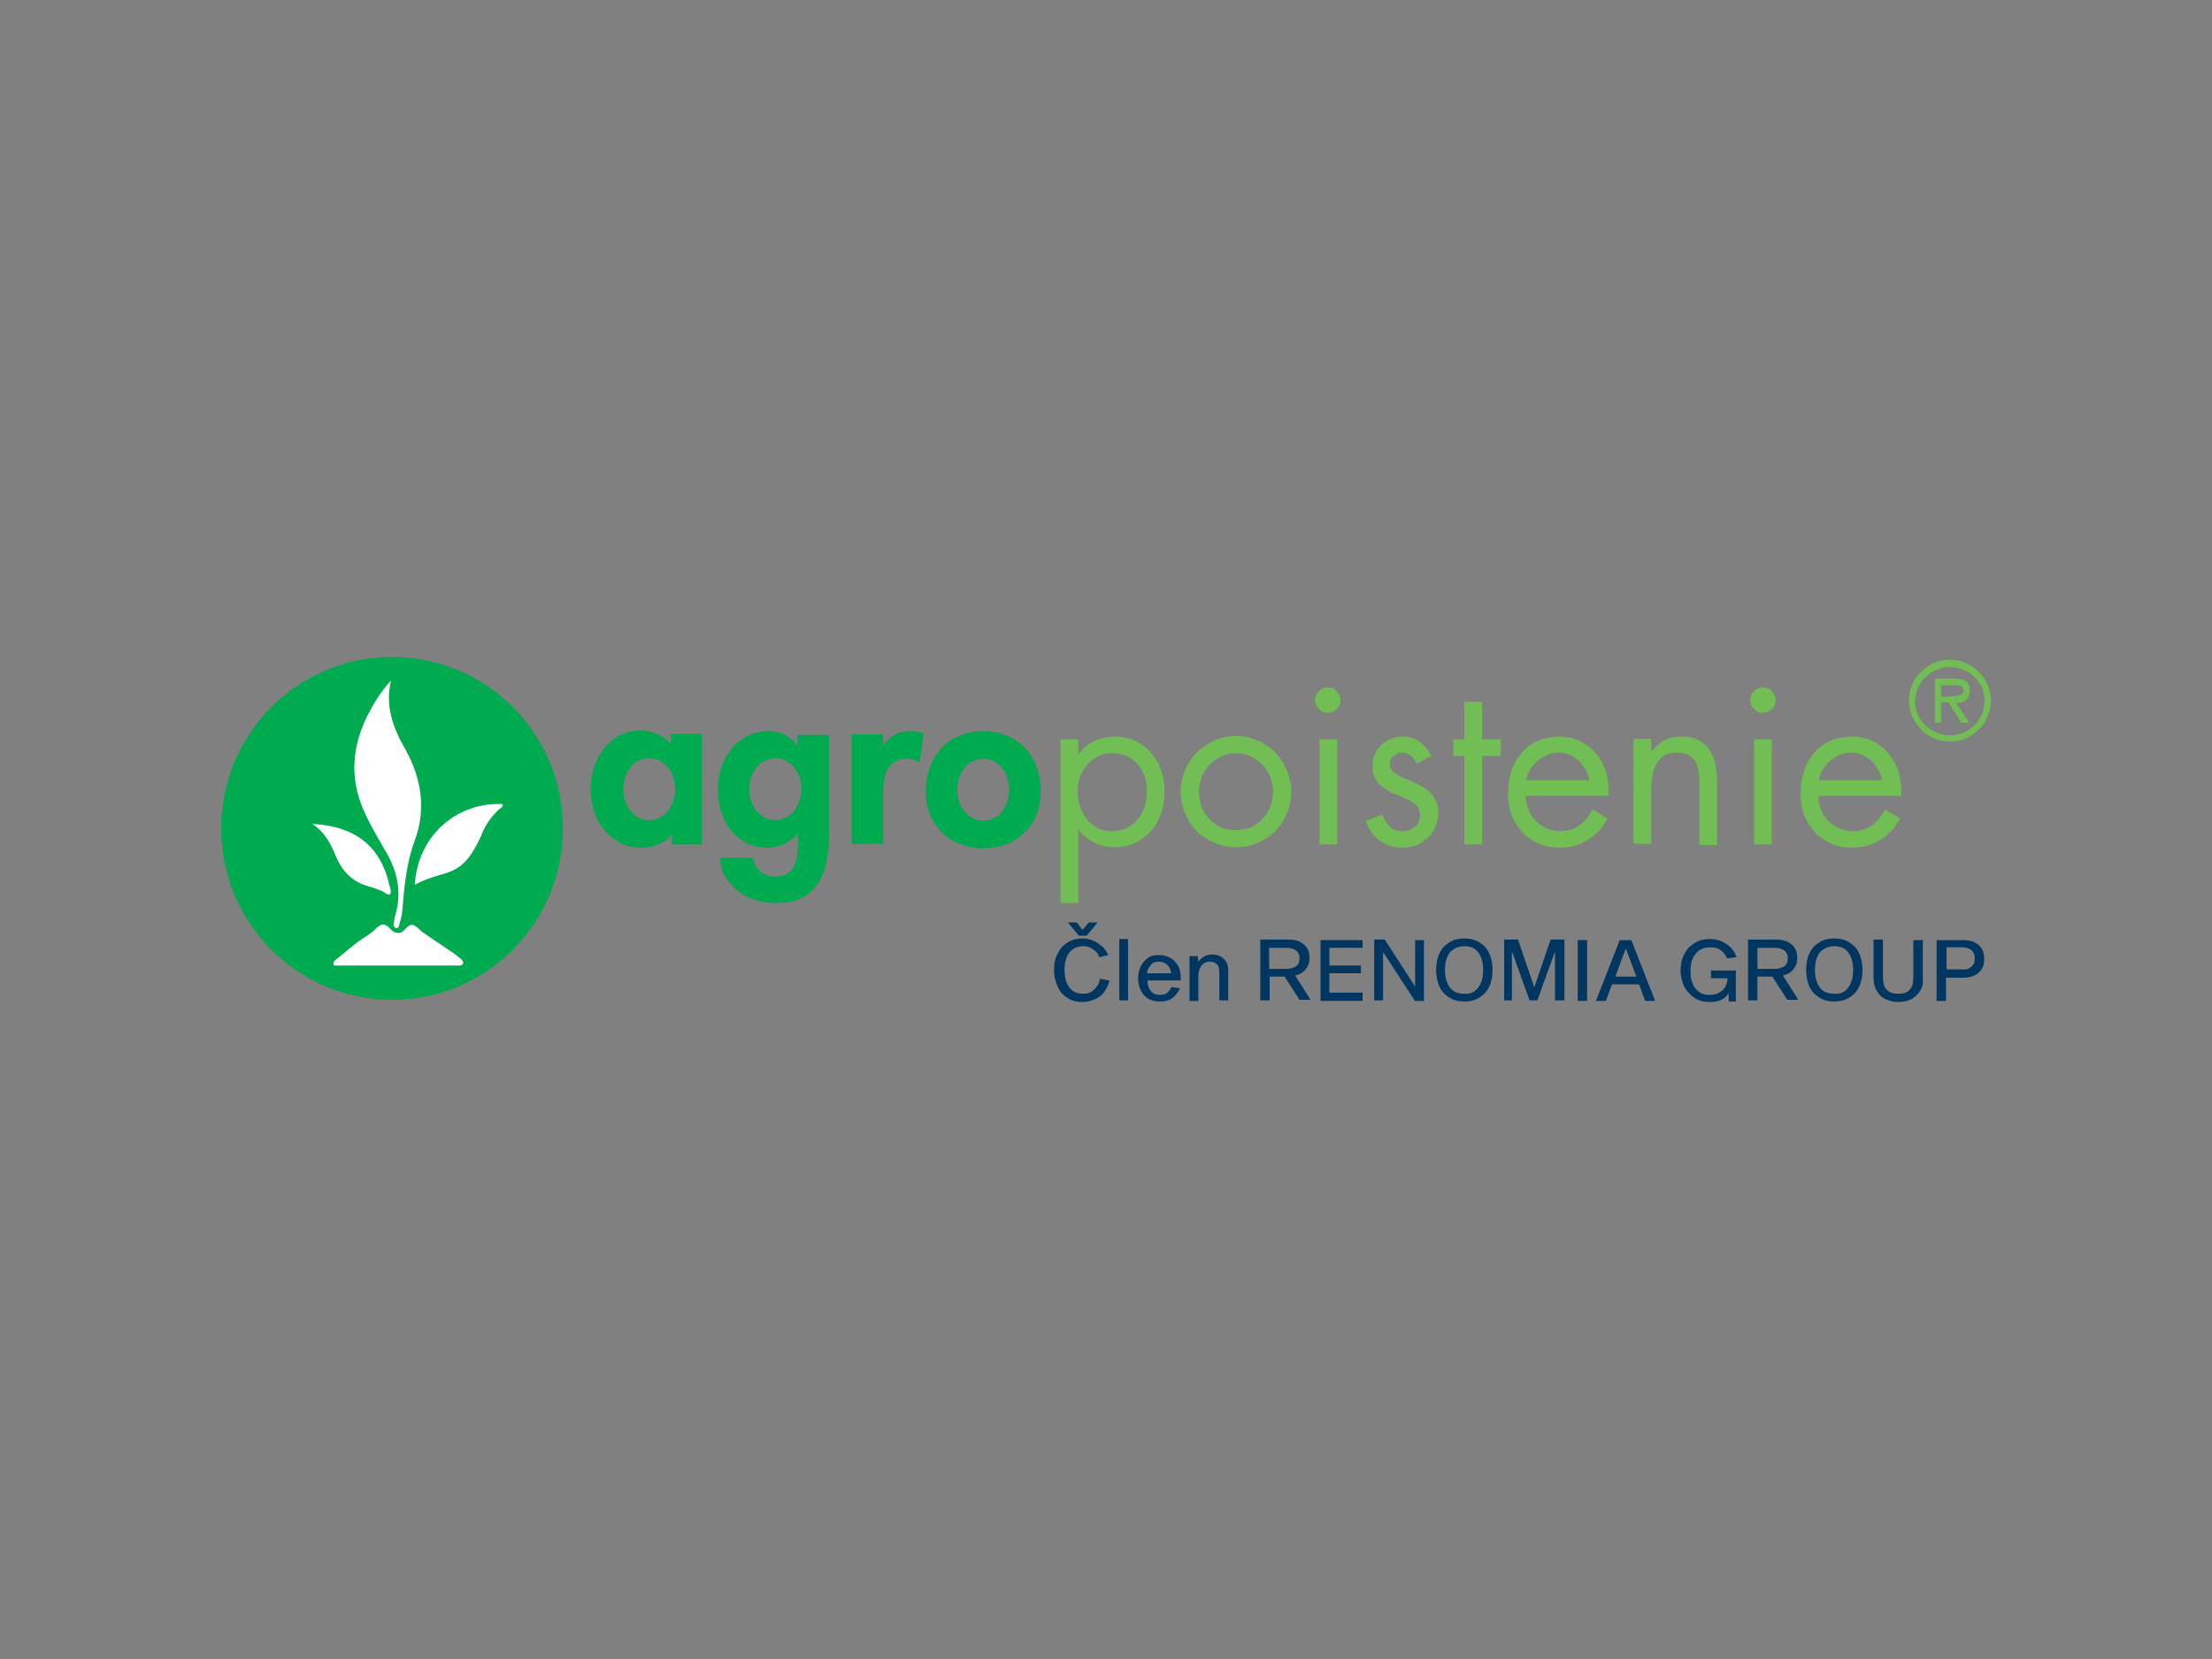 <?xml version="1.0" encoding="UTF-8"?> <svg xmlns="http://www.w3.org/2000/svg" xmlns:xlink="http://www.w3.org/1999/xlink" version="1.1" id="Layer_1" x="0px" y="0px" width="400px" height="300px" viewBox="0 0 400 300" xml:space="preserve"><rect x="0" y="0" width="400" height="300" fill="#808080" stroke="none"/> <g> <g> <path fill="#00AA4E" d="M127.1,152.7h-5.6v-1.8h-0.1c-0.6,0.8-1.4,1.4-2.4,1.8c-1,0.4-2,0.6-3,0.6c-1.5,0-2.7-0.3-3.9-0.9 c-1.1-0.6-2.1-1.4-2.9-2.4c-0.8-1-1.4-2.1-1.8-3.4c-0.4-1.3-0.6-2.6-0.6-3.9c0-1.3,0.2-2.6,0.6-3.9c0.4-1.3,1-2.4,1.8-3.4 c0.8-1,1.7-1.8,2.8-2.4c1.1-0.6,2.4-0.9,3.8-0.9c1,0,2,0.2,3,0.6c1,0.4,1.8,1.1,2.5,1.9v-1.9h5.6V152.7z M117.4,148.3 c0.7,0,1.4-0.2,2-0.5c0.6-0.3,1.1-0.8,1.5-1.3s0.7-1.1,0.9-1.8c0.2-0.7,0.3-1.3,0.3-2c0-0.7-0.1-1.3-0.3-2 c-0.2-0.7-0.5-1.3-0.9-1.8s-0.9-0.9-1.5-1.3c-0.6-0.3-1.2-0.5-2-0.5c-0.7,0-1.4,0.2-2,0.5c-0.6,0.3-1.1,0.7-1.5,1.3 s-0.7,1.1-0.9,1.8c-0.2,0.7-0.3,1.3-0.3,2c0,0.7,0.1,1.3,0.3,2c0.2,0.7,0.5,1.3,0.9,1.8s0.9,1,1.5,1.3 C116,148.2,116.7,148.3,117.4,148.3z"></path> <path fill="#00AA4E" d="M149.9,151.5c0,1.6-0.2,3.1-0.5,4.6c-0.3,1.4-0.8,2.7-1.6,3.8c-0.7,1.1-1.7,1.9-2.9,2.5 c-1.2,0.6-2.8,0.9-4.6,0.9c-1.2,0-2.4-0.2-3.6-0.5c-1.2-0.4-2.2-0.9-3.2-1.6c-0.9-0.7-1.7-1.6-2.3-2.6c-0.6-1-0.9-2.2-1-3.5h6 c0.1,1.1,0.6,1.9,1.3,2.5c0.7,0.6,1.6,0.9,2.7,0.9c1,0,1.8-0.2,2.3-0.6c0.6-0.4,1-0.9,1.2-1.5c0.3-0.6,0.4-1.3,0.5-2.1 c0.1-0.8,0.1-1.5,0.1-2.3v-1.3h-0.1c-0.6,0.8-1.4,1.4-2.4,1.9c-1,0.5-2,0.7-3,0.7c-1.5,0-2.7-0.3-3.9-0.9c-1.1-0.6-2-1.4-2.8-2.3 c-0.7-1-1.3-2.1-1.7-3.3c-0.4-1.3-0.6-2.6-0.6-3.9c0-1.4,0.2-2.7,0.6-4c0.4-1.3,1-2.4,1.8-3.4c0.8-1,1.7-1.8,2.9-2.4 c1.1-0.6,2.5-0.9,3.9-0.9c1,0,2,0.2,2.9,0.7c0.9,0.5,1.7,1.1,2.2,1.9h0.1v-1.9h5.7V151.5z M140.2,148.3c0.7,0,1.4-0.2,2-0.5 c0.6-0.3,1.1-0.7,1.5-1.3s0.7-1.1,0.9-1.8c0.2-0.7,0.3-1.3,0.3-2c0-0.7-0.1-1.3-0.3-2c-0.2-0.7-0.5-1.3-0.9-1.8s-0.9-1-1.5-1.3 c-0.6-0.3-1.2-0.5-2-0.5c-0.7,0-1.4,0.2-2,0.5c-0.6,0.3-1.1,0.8-1.5,1.3s-0.7,1.1-0.9,1.8c-0.2,0.7-0.3,1.3-0.3,2 c0,0.7,0.1,1.3,0.3,2c0.2,0.7,0.5,1.3,0.9,1.8s0.9,0.9,1.5,1.3C138.8,148.2,139.5,148.3,140.2,148.3z"></path> <path fill="#00AA4E" d="M159.6,134.9L159.6,134.9c0.6-0.9,1.3-1.5,2.2-2c0.8-0.5,1.8-0.7,2.8-0.7c0.4,0,0.8,0,1.2,0.1 c0.4,0.1,0.8,0.2,1.2,0.3l-0.7,5.3c-0.7-0.5-1.5-0.7-2.3-0.7c-1,0-1.7,0.2-2.3,0.6c-0.6,0.4-1,0.9-1.3,1.5 c-0.3,0.6-0.5,1.3-0.6,2.1c-0.1,0.8-0.1,1.5-0.1,2.3v8.9h-5.7v-19.8h5.7V134.9z"></path> <path fill="#00AA4E" d="M177.8,132.2c1.5,0,2.9,0.3,4.2,0.8c1.3,0.5,2.4,1.3,3.3,2.2c0.9,0.9,1.6,2,2.1,3.4 c0.5,1.3,0.8,2.7,0.8,4.3c0,1.5-0.2,2.9-0.7,4.2c-0.5,1.3-1.2,2.4-2.1,3.3c-0.9,0.9-2,1.7-3.3,2.2c-1.3,0.5-2.7,0.8-4.3,0.8 c-1.6,0-3-0.3-4.3-0.8c-1.3-0.5-2.4-1.3-3.3-2.2c-0.9-0.9-1.6-2-2.1-3.3c-0.5-1.3-0.7-2.7-0.7-4.2c0-1.5,0.3-3,0.8-4.3 c0.5-1.3,1.2-2.4,2.1-3.4c0.9-0.9,2-1.7,3.3-2.2C174.8,132.5,176.2,132.2,177.8,132.2z M177.8,137.2c-0.7,0-1.4,0.2-2,0.5 c-0.6,0.3-1.1,0.7-1.5,1.3s-0.7,1.1-0.9,1.8c-0.2,0.7-0.3,1.3-0.3,2c0,0.7,0.1,1.3,0.3,2c0.2,0.7,0.5,1.3,0.9,1.8s0.9,0.9,1.5,1.3 c0.6,0.3,1.2,0.5,2,0.5c0.7,0,1.4-0.2,2-0.5c0.6-0.3,1.1-0.7,1.5-1.3s0.7-1.1,0.9-1.8c0.2-0.7,0.3-1.3,0.3-2c0-0.7-0.1-1.3-0.3-2 c-0.2-0.7-0.5-1.3-0.9-1.8s-0.9-0.9-1.5-1.3C179.2,137.4,178.5,137.2,177.8,137.2z"></path> <path fill="#70BE54" d="M195,136.4L195,136.4c0.9-1.1,1.8-1.9,2.9-2.4s2.4-0.8,3.7-0.8c1.4,0,2.7,0.3,3.8,0.8 c1.1,0.6,2.1,1.3,2.8,2.2c0.8,0.9,1.4,2,1.8,3.2c0.4,1.2,0.6,2.5,0.6,3.8c0,1.3-0.2,2.6-0.6,3.8c-0.4,1.2-1,2.3-1.8,3.2 c-0.8,0.9-1.7,1.6-2.9,2.2s-2.4,0.8-3.8,0.8c-1.3,0-2.5-0.3-3.6-0.8c-1.1-0.6-2.1-1.3-2.9-2.4H195v13.3h-3.2v-29.6h3.2V136.4z M201,136.2c-0.9,0-1.8,0.2-2.5,0.6c-0.8,0.4-1.4,0.9-1.9,1.5c-0.5,0.6-1,1.4-1.3,2.2c-0.3,0.8-0.4,1.7-0.4,2.6 c0,0.9,0.1,1.8,0.4,2.7c0.3,0.9,0.7,1.6,1.2,2.3c0.5,0.7,1.2,1.2,1.9,1.6c0.8,0.4,1.7,0.6,2.7,0.6c1.1,0,2-0.2,2.7-0.6 c0.8-0.4,1.4-0.9,2-1.6c0.5-0.7,0.9-1.4,1.2-2.3c0.3-0.9,0.4-1.8,0.4-2.7c0-0.9-0.1-1.8-0.4-2.7c-0.3-0.8-0.7-1.6-1.3-2.2 c-0.5-0.6-1.2-1.1-2-1.5C202.9,136.4,202,136.2,201,136.2z"></path> <path fill="#70BE54" d="M223.5,153.2c-1.4,0-2.7-0.3-3.9-0.8c-1.2-0.5-2.3-1.2-3.2-2.1c-0.9-0.9-1.6-2-2.1-3.2 c-0.5-1.2-0.8-2.5-0.8-3.9c0-1.4,0.3-2.7,0.8-3.9c0.5-1.2,1.2-2.3,2.1-3.2c0.9-0.9,2-1.6,3.2-2.2c1.2-0.5,2.5-0.8,3.9-0.8 c1.4,0,2.7,0.3,3.9,0.8c1.2,0.5,2.3,1.2,3.2,2.2c0.9,0.9,1.6,2,2.1,3.2c0.5,1.2,0.8,2.5,0.8,3.9c0,1.4-0.3,2.7-0.8,3.9 s-1.2,2.3-2.1,3.2c-0.9,0.9-2,1.6-3.2,2.1C226.2,153,224.9,153.2,223.5,153.2z M223.5,136.2c-1,0-1.9,0.2-2.7,0.6 c-0.8,0.4-1.5,0.9-2.1,1.5c-0.6,0.6-1.1,1.4-1.4,2.2c-0.3,0.8-0.5,1.8-0.5,2.7c0,1,0.2,1.9,0.5,2.7s0.8,1.6,1.4,2.2 c0.6,0.6,1.3,1.2,2.1,1.5c0.8,0.4,1.8,0.5,2.7,0.5c1,0,1.9-0.2,2.7-0.5s1.5-0.9,2.1-1.5c0.6-0.6,1.1-1.4,1.4-2.2 c0.3-0.8,0.5-1.8,0.5-2.7c0-1-0.2-1.9-0.5-2.7c-0.3-0.8-0.8-1.6-1.4-2.2c-0.6-0.6-1.3-1.1-2.1-1.5 C225.4,136.4,224.5,136.2,223.5,136.2z"></path> <path fill="#70BE54" d="M240.1,124.3c0.6,0,1.2,0.2,1.6,0.7c0.5,0.5,0.7,1,0.7,1.6c0,0.6-0.2,1.2-0.7,1.6c-0.5,0.4-1,0.7-1.6,0.7 c-0.6,0-1.2-0.2-1.6-0.7c-0.5-0.4-0.7-1-0.7-1.6c0-0.6,0.2-1.2,0.7-1.6C239,124.5,239.5,124.3,240.1,124.3z M241.8,152.7h-3.2v-19 h3.2V152.7z"></path> <path fill="#70BE54" d="M256.2,138.1c-0.2-0.5-0.6-1-1-1.4c-0.5-0.4-1-0.6-1.6-0.6c-0.6,0-1.1,0.2-1.6,0.6 c-0.5,0.4-0.7,0.9-0.7,1.5c0,0.4,0.1,0.8,0.4,1.1s0.6,0.6,1,0.8c0.4,0.3,0.9,0.5,1.4,0.7s1.1,0.4,1.6,0.7c0.6,0.2,1.1,0.5,1.6,0.8 c0.5,0.3,1,0.7,1.4,1.1c0.4,0.4,0.7,0.9,1,1.5c0.3,0.6,0.4,1.3,0.4,2.1c0,0.9-0.2,1.7-0.5,2.5c-0.3,0.8-0.8,1.4-1.4,2 c-0.6,0.5-1.3,1-2,1.3c-0.8,0.3-1.6,0.5-2.5,0.5c-1.6,0-3-0.4-4.2-1.3c-1.2-0.8-2-2-2.5-3.5l2.9-1.2c0.4,0.9,0.9,1.6,1.4,2.2 c0.6,0.6,1.4,0.8,2.4,0.8c0.9,0,1.6-0.3,2.2-0.8c0.6-0.5,0.9-1.2,0.9-2.1c0-0.7-0.2-1.3-0.6-1.7c-0.4-0.4-0.9-0.8-1.6-1.1 c-0.6-0.3-1.3-0.6-2.1-0.9c-0.7-0.3-1.4-0.6-2.1-1.1c-0.6-0.4-1.2-0.9-1.6-1.6c-0.4-0.6-0.6-1.4-0.6-2.4c0-0.8,0.1-1.5,0.4-2.2 c0.3-0.7,0.7-1.2,1.2-1.7c0.5-0.5,1.1-0.8,1.8-1.1c0.7-0.3,1.4-0.4,2.2-0.4c1.1,0,2.1,0.3,3,1c0.9,0.7,1.6,1.5,2,2.5L256.2,138.1z "></path> <path fill="#70BE54" d="M268,152.7h-3.2v-16h-2v-3h2v-6.8h3.2v6.8h3.4v3H268V152.7z"></path> <path fill="#70BE54" d="M275.9,143.9c0,0.9,0.2,1.7,0.5,2.5c0.3,0.8,0.7,1.4,1.3,2c0.5,0.6,1.2,1,2,1.4c0.8,0.3,1.6,0.5,2.5,0.5 c1.4,0,2.5-0.4,3.5-1.1c0.9-0.7,1.7-1.7,2.3-2.8l2.7,1.6c-0.9,1.7-2.1,3-3.6,3.9c-1.5,0.9-3.2,1.4-5.1,1.4c-1.4,0-2.7-0.3-3.9-0.8 c-1.1-0.5-2.1-1.2-2.9-2.1c-0.8-0.9-1.4-1.9-1.9-3.1c-0.4-1.2-0.6-2.5-0.6-3.8c0-1.4,0.2-2.7,0.6-4c0.4-1.3,1-2.3,1.8-3.3 c0.8-0.9,1.7-1.7,2.9-2.2c1.1-0.5,2.5-0.8,3.9-0.8c1.5,0,2.9,0.3,4,0.9c1.2,0.6,2.1,1.4,2.9,2.4c0.8,1,1.3,2.1,1.7,3.4 c0.3,1.3,0.5,2.6,0.4,4H275.9z M287.4,141.1c-0.1-0.7-0.3-1.3-0.7-1.9c-0.3-0.6-0.7-1.1-1.2-1.6c-0.5-0.5-1-0.8-1.7-1.1 c-0.6-0.3-1.3-0.4-2-0.4s-1.4,0.1-2,0.4s-1.2,0.6-1.8,1.1c-0.5,0.5-1,1-1.3,1.6c-0.4,0.6-0.6,1.2-0.7,1.9H287.4z"></path> <path fill="#70BE54" d="M298.5,136L298.5,136c0.8-0.9,1.5-1.6,2.4-2.1c0.9-0.5,1.9-0.7,3.1-0.7c1.3,0,2.4,0.2,3.2,0.7 c0.8,0.4,1.5,1,2,1.8c0.5,0.8,0.8,1.6,1,2.6c0.2,1,0.3,2,0.3,3.2v11.3h-3.2V142c0-0.8,0-1.5-0.1-2.2c-0.1-0.7-0.2-1.3-0.5-1.9 c-0.3-0.5-0.7-0.9-1.2-1.3c-0.5-0.3-1.3-0.5-2.2-0.5c-1.1,0-2,0.2-2.6,0.7c-0.6,0.5-1.1,1.1-1.4,1.8c-0.3,0.7-0.5,1.5-0.6,2.4 c-0.1,0.9-0.1,1.8-0.1,2.6v9h-3.2v-19h3.2V136z"></path> <path fill="#70BE54" d="M318.8,124.3c0.6,0,1.2,0.2,1.6,0.7c0.5,0.5,0.7,1,0.7,1.6c0,0.6-0.2,1.2-0.7,1.6c-0.5,0.4-1,0.7-1.6,0.7 c-0.6,0-1.2-0.2-1.6-0.7c-0.5-0.4-0.7-1-0.7-1.6c0-0.6,0.2-1.2,0.7-1.6C317.7,124.5,318.2,124.3,318.8,124.3z M320.4,152.7h-3.2 v-19h3.2V152.7z"></path> <path fill="#70BE54" d="M328.8,143.9c0,0.9,0.2,1.7,0.5,2.5c0.3,0.8,0.7,1.4,1.3,2c0.5,0.6,1.2,1,2,1.4c0.8,0.3,1.6,0.5,2.5,0.5 c1.4,0,2.5-0.4,3.5-1.1c0.9-0.7,1.7-1.7,2.3-2.8l2.7,1.6c-0.9,1.7-2.1,3-3.6,3.9c-1.5,0.9-3.2,1.4-5.1,1.4c-1.4,0-2.7-0.3-3.9-0.8 c-1.1-0.5-2.1-1.2-2.9-2.1c-0.8-0.9-1.4-1.9-1.9-3.1c-0.4-1.2-0.6-2.5-0.6-3.8c0-1.4,0.2-2.7,0.6-4c0.4-1.3,1-2.3,1.8-3.3 c0.8-0.9,1.7-1.7,2.9-2.2c1.1-0.5,2.5-0.8,3.9-0.8c1.5,0,2.9,0.3,4,0.9c1.2,0.6,2.1,1.4,2.9,2.4c0.8,1,1.3,2.1,1.7,3.4 c0.3,1.3,0.5,2.6,0.4,4H328.8z M340.3,141.1c-0.1-0.7-0.3-1.3-0.7-1.9c-0.3-0.6-0.7-1.1-1.2-1.6c-0.5-0.5-1-0.8-1.7-1.1 s-1.3-0.4-2-0.4c-0.7,0-1.4,0.1-2,0.4s-1.2,0.6-1.8,1.1c-0.5,0.5-1,1-1.3,1.6c-0.4,0.6-0.6,1.2-0.7,1.9H340.3z"></path> <path fill="#70BE54" d="M352.6,134.1c-1,0-2-0.2-2.9-0.6c-0.9-0.4-1.7-0.9-2.3-1.6c-0.7-0.7-1.2-1.4-1.6-2.3 c-0.4-0.9-0.6-1.9-0.6-2.9c0-1,0.2-2,0.6-2.9c0.4-0.9,0.9-1.7,1.6-2.3c0.7-0.7,1.4-1.2,2.3-1.6c0.9-0.4,1.9-0.6,2.9-0.6 s2,0.2,2.9,0.6c0.9,0.4,1.7,0.9,2.3,1.6c0.7,0.7,1.2,1.4,1.6,2.3c0.4,0.9,0.6,1.9,0.6,2.9c0,1-0.2,2-0.6,2.9 c-0.4,0.9-0.9,1.7-1.6,2.3c-0.7,0.7-1.4,1.2-2.3,1.6C354.6,133.9,353.6,134.1,352.6,134.1z M352.6,133c0.8,0,1.6-0.2,2.4-0.5 c0.8-0.3,1.4-0.8,2-1.3c0.6-0.6,1-1.2,1.4-2c0.3-0.8,0.5-1.6,0.5-2.4c0-0.9-0.2-1.7-0.5-2.4c-0.3-0.8-0.8-1.4-1.4-2 c-0.6-0.6-1.2-1-2-1.3c-0.8-0.3-1.6-0.5-2.4-0.5s-1.6,0.2-2.4,0.5c-0.8,0.3-1.4,0.8-2,1.3c-0.6,0.6-1,1.2-1.4,2 c-0.3,0.8-0.5,1.6-0.5,2.4c0,0.9,0.2,1.7,0.5,2.4c0.3,0.8,0.8,1.4,1.4,2c0.6,0.6,1.2,1,2,1.3C351,132.8,351.8,133,352.6,133z M356.1,130.7h-1.4l-2.4-3.7H351v3.7h-1.1v-8h3.5c0.4,0,0.7,0,1.1,0.1c0.3,0.1,0.7,0.2,0.9,0.3c0.3,0.2,0.5,0.4,0.6,0.7 c0.2,0.3,0.2,0.6,0.2,1.1c0,0.4-0.1,0.7-0.2,1c-0.1,0.3-0.3,0.5-0.5,0.7c-0.2,0.2-0.5,0.3-0.8,0.4c-0.3,0.1-0.6,0.1-1,0.1 L356.1,130.7z M352.4,125.9c0.3,0,0.5,0,0.8,0c0.3,0,0.6,0,0.9-0.1c0.3-0.1,0.5-0.2,0.7-0.3c0.2-0.2,0.3-0.4,0.3-0.7 c0-0.2-0.1-0.4-0.2-0.5c-0.1-0.1-0.3-0.2-0.5-0.3c-0.2-0.1-0.4-0.1-0.6-0.1c-0.2,0-0.5,0-0.7,0H351v2.1H352.4z"></path> </g> <ellipse fill-rule="evenodd" clip-rule="evenodd" fill="#00AA4E" cx="70.9" cy="149.8" rx="30.9" ry="31"></ellipse> <path fill="#FFFFFF" d="M70.7,123.1c-1.9,2-3.2,4.2-4.4,6.6c-2.4,5-3,10.1-1.1,15.4c1.2,3.3,3.1,6.3,4.8,9.3 c1.9,3.4,2.6,6.9,1.6,10.7c-0.2,0.6-0.3,1.2-0.4,1.8c-0.1,0.4,0,0.8,0.4,0.9c0.4,0.1,0.6-0.3,0.6-0.6c0.2-0.7,0.4-1.4,0.5-2.1 c0.4-4.4,0.7-8.8,2.3-13.1c2.1-5.7,1.2-11.3-1.7-16.5C71.1,131.7,69.6,127.7,70.7,123.1 M76.3,168.5c-1.4-1.4-1.9-1.8-3.2-0.3 c-0.7,0.8-1.8,0.6-2.5-0.2c-1-1.1-1.6-1.1-2.7,0c-0.6,0.6-1.3,1.1-2,1.5c-2.1,1.4-3.1,2.4-5.1,4c-0.3,0.2-0.6,0.5-0.5,0.9 c0,0.3,0.6,0.2,1,0.2c3.6,0,7.1,0,10.7,0c3.3,0,6.6,0,9.9,0c1,0,1.6,0.1,1.8-0.3c0.3-0.6-0.7-1.1-1.2-1.6L76.3,168.5z M75,160 c1.8-1,3.6-1.5,5.3-2c2.2-0.6,3.8-1.8,5-3.7c0.7-1.1,1.3-2.2,1.8-3.4c0.7-1.8,1.8-3.3,3.2-4.6c0.3-0.2,0.7-0.4,0.6-0.9 C83,145,75.6,150.7,75,160 M56.5,149c2.4,1.6,3.4,3.8,4.3,6c1.2,2.7,3,4.5,5.9,5.3c0.8,0.2,1.5,0.5,2.3,0.8 c0.4,0.1,1.1,0.9,1.5,0.6c0.4-0.4,0-1.2-0.1-1.7C68.9,153.3,64.5,149.4,56.5,149"></path> <g> <path fill="#003660" d="M199.8,179.2c-0.4,0.6-0.9,1.1-1.6,1.4s-1.5,0.6-2.4,0.6c-1,0-1.9-0.2-2.7-0.7c-0.8-0.5-1.4-1.1-1.8-2 c-0.4-0.9-0.7-1.9-0.7-3.1c0-1.2,0.2-2.2,0.7-3c0.4-0.9,1-1.5,1.8-2c0.8-0.5,1.7-0.7,2.7-0.7c0.8,0,1.5,0.2,2.1,0.5 c0.6,0.3,1.1,0.7,1.6,1.1c0.4,0.5,0.7,0.9,0.9,1.4l-1.6,0.4c-0.2-0.6-0.6-1.1-1.1-1.4c-0.5-0.4-1.1-0.6-1.8-0.6 c-1.1,0-1.9,0.4-2.5,1.1c-0.6,0.8-0.9,1.8-0.9,3.2c0,1.4,0.3,2.4,0.9,3.2c0.6,0.8,1.5,1.1,2.5,1.1c0.9,0,1.5-0.3,2-0.8 c0.5-0.5,0.9-1.1,1-1.9l1.7,0.3C200.5,178,200.2,178.6,199.8,179.2z M196.5,169.2h-1.4l-2-2.4h1.6l1,1.3h0.1l1.1-1.3h1.6 L196.5,169.2z"></path> <path fill="#003660" d="M204,169.8v11.1h-1.6v-11.1H204z"></path> <path fill="#003660" d="M212.1,180.4c-0.6,0.5-1.4,0.7-2.5,0.7c-0.8,0-1.4-0.2-2-0.5c-0.6-0.4-1-0.9-1.3-1.5 c-0.3-0.6-0.5-1.4-0.5-2.2c0-0.8,0.2-1.6,0.5-2.2c0.3-0.6,0.8-1.1,1.3-1.5c0.6-0.4,1.2-0.5,2-0.5c0.7,0,1.4,0.2,2,0.5 c0.6,0.3,1,0.8,1.4,1.4s0.5,1.4,0.5,2.2c0,0.2,0,0.4,0,0.5h-6c0,0.8,0.2,1.4,0.6,1.9c0.4,0.5,0.9,0.7,1.6,0.7 c0.6,0,1.1-0.1,1.4-0.4c0.3-0.3,0.6-0.6,0.7-1l1.6,0.2C213.1,179.3,212.7,179.9,212.1,180.4z M208.1,174.5 c-0.4,0.4-0.6,0.9-0.7,1.5h4.4c-0.1-0.6-0.3-1.1-0.7-1.5c-0.4-0.4-0.9-0.6-1.5-0.6C208.9,173.9,208.4,174.1,208.1,174.5z"></path> <path fill="#003660" d="M216.7,173.9c0.6-0.8,1.4-1.3,2.5-1.3c0.5,0,1,0.1,1.4,0.3c0.4,0.2,0.8,0.5,1.1,1c0.3,0.4,0.4,1,0.4,1.6 v5.4h-1.6V176c0-0.7-0.1-1.3-0.4-1.6c-0.3-0.3-0.7-0.5-1.4-0.5c-0.3,0-0.7,0.1-1,0.3c-0.3,0.2-0.6,0.5-0.7,0.9 c-0.2,0.4-0.3,0.8-0.3,1.4v4.5h-1.6v-8.1h1.5L216.7,173.9L216.7,173.9z"></path> <path fill="#003660" d="M232.3,176.6h-2.7v4.3h-1.7v-11h5.1c1.2,0,2.1,0.3,2.8,0.9c0.7,0.6,1,1.4,1,2.4c0,0.8-0.2,1.5-0.7,2.1 s-1.1,0.9-1.9,1.1l2.8,4.4h-2L232.3,176.6z M232.7,175.2c0.7,0,1.3-0.2,1.7-0.5c0.4-0.3,0.6-0.8,0.6-1.4c0-0.6-0.2-1.1-0.6-1.4 c-0.4-0.3-1-0.5-1.7-0.5h-3.2v3.8H232.7z"></path> <path fill="#003660" d="M246.1,174.6v1.4h-5.7v3.5h6v1.5h-7.6v-11h7.6v1.4h-6v3.2H246.1z"></path> <path fill="#003660" d="M255.8,180.9l-5.6-8.6h-0.1v8.6h-1.6v-11h1.9l5.5,8.5h0V170h1.6v11H255.8z"></path> <path fill="#003660" d="M267.5,170.4c0.8,0.5,1.4,1.1,1.8,2c0.4,0.9,0.6,1.9,0.6,3c0,1.2-0.2,2.2-0.6,3c-0.4,0.9-1,1.5-1.8,2 c-0.8,0.5-1.7,0.7-2.7,0.7s-1.9-0.2-2.7-0.7c-0.8-0.5-1.4-1.1-1.8-2c-0.4-0.9-0.6-1.9-0.6-3c0-1.2,0.2-2.2,0.6-3 c0.4-0.9,1-1.5,1.8-2c0.8-0.5,1.7-0.7,2.7-0.7S266.7,169.9,267.5,170.4z M267.3,178.6c0.6-0.8,0.9-1.8,0.9-3.2s-0.3-2.4-0.9-3.2 c-0.6-0.8-1.5-1.1-2.5-1.1c-1.1,0-1.9,0.4-2.6,1.1c-0.6,0.8-0.9,1.8-0.9,3.2s0.3,2.4,0.9,3.2c0.6,0.8,1.5,1.1,2.6,1.1 C265.8,179.8,266.7,179.4,267.3,178.6z"></path> <path fill="#003660" d="M282.8,180.9h-1.6v-8.6h-0.1l-3.1,8.6h-1.4l-3.1-8.6h-0.1v8.6H272v-11h2.5l2.9,8.5h0.1l2.9-8.5h2.5V180.9z "></path> <path fill="#003660" d="M285.3,170h1.7v11h-1.7V170z"></path> <path fill="#003660" d="M291.5,178l-1.1,3h-1.8l4.3-11h2.1l4.3,11h-1.8l-1.1-3H291.5z M294,171.5L294,171.5l-1.9,5.1h3.8 L294,171.5z"></path> <path fill="#003660" d="M312.6,180.9v-1.3c-0.7,1.1-1.8,1.6-3.4,1.6c-1,0-1.9-0.2-2.7-0.7c-0.8-0.5-1.4-1.2-1.9-2 c-0.4-0.9-0.7-1.9-0.7-3s0.2-2.1,0.7-3c0.4-0.9,1.1-1.5,1.9-2c0.8-0.5,1.7-0.7,2.7-0.7c1.1,0,2.1,0.3,3,0.9 c0.9,0.6,1.5,1.4,1.8,2.4l-1.7,0.2c-0.3-0.7-0.7-1.2-1.2-1.5c-0.5-0.4-1.1-0.5-1.9-0.5c-0.7,0-1.3,0.2-1.9,0.5 c-0.5,0.4-0.9,0.9-1.2,1.5c-0.3,0.6-0.4,1.4-0.4,2.3c0,0.9,0.1,1.6,0.4,2.3c0.3,0.7,0.7,1.2,1.2,1.5c0.5,0.4,1.2,0.5,1.9,0.5 c0.6,0,1.2-0.1,1.7-0.4c0.5-0.3,0.9-0.7,1.1-1.1s0.4-0.9,0.4-1.5h-3v-1.4h4.5v5.6H312.6z"></path> <path fill="#003660" d="M320.5,176.6h-2.7v4.3h-1.7v-11h5.1c1.2,0,2.1,0.3,2.8,0.9c0.7,0.6,1,1.4,1,2.4c0,0.8-0.2,1.5-0.7,2.1 c-0.5,0.6-1.1,0.9-1.9,1.1l2.8,4.4h-2L320.5,176.6z M321,175.2c0.7,0,1.3-0.2,1.7-0.5c0.4-0.3,0.6-0.8,0.6-1.4 c0-0.6-0.2-1.1-0.6-1.4c-0.4-0.3-1-0.5-1.7-0.5h-3.2v3.8H321z"></path> <path fill="#003660" d="M334.4,170.4c0.8,0.5,1.4,1.1,1.8,2c0.4,0.9,0.6,1.9,0.6,3c0,1.2-0.2,2.2-0.6,3c-0.4,0.9-1,1.5-1.8,2 c-0.8,0.5-1.7,0.7-2.7,0.7s-1.9-0.2-2.7-0.7c-0.8-0.5-1.4-1.1-1.8-2c-0.4-0.9-0.6-1.9-0.6-3c0-1.2,0.2-2.2,0.6-3 c0.4-0.9,1-1.5,1.8-2c0.8-0.5,1.7-0.7,2.7-0.7S333.6,169.9,334.4,170.4z M334.2,178.6c0.6-0.8,0.9-1.8,0.9-3.2s-0.3-2.4-0.9-3.2 c-0.6-0.8-1.5-1.1-2.5-1.1c-1.1,0-1.9,0.4-2.6,1.1c-0.6,0.8-0.9,1.8-0.9,3.2s0.3,2.4,0.9,3.2c0.6,0.8,1.5,1.1,2.6,1.1 C332.8,179.8,333.6,179.4,334.2,178.6z"></path> <path fill="#003660" d="M347.2,179.2c-0.4,0.6-0.9,1.1-1.6,1.5c-0.7,0.3-1.4,0.5-2.3,0.5c-0.9,0-1.6-0.2-2.3-0.5 c-0.7-0.3-1.2-0.8-1.6-1.5c-0.4-0.6-0.6-1.4-0.6-2.3v-7h1.7v6.8c0,1.1,0.2,1.8,0.7,2.3c0.5,0.5,1.1,0.7,2.1,0.7 c0.9,0,1.6-0.2,2-0.7c0.5-0.5,0.7-1.2,0.7-2.3V170h1.7v7C347.8,177.8,347.6,178.6,347.2,179.2z"></path> <path fill="#003660" d="M357.8,170.9c0.7,0.6,1,1.4,1,2.5c0,1.1-0.3,1.9-1,2.5c-0.7,0.6-1.6,0.9-2.8,0.9h-3.1v4.2h-1.7v-11h4.8 C356.2,170,357.1,170.3,357.8,170.9z M356.5,174.8c0.4-0.3,0.6-0.8,0.6-1.5s-0.2-1.1-0.6-1.5c-0.4-0.3-1-0.5-1.7-0.5h-2.8v4h2.8 C355.5,175.4,356.1,175.2,356.5,174.8z"></path> </g> </g> </svg> 